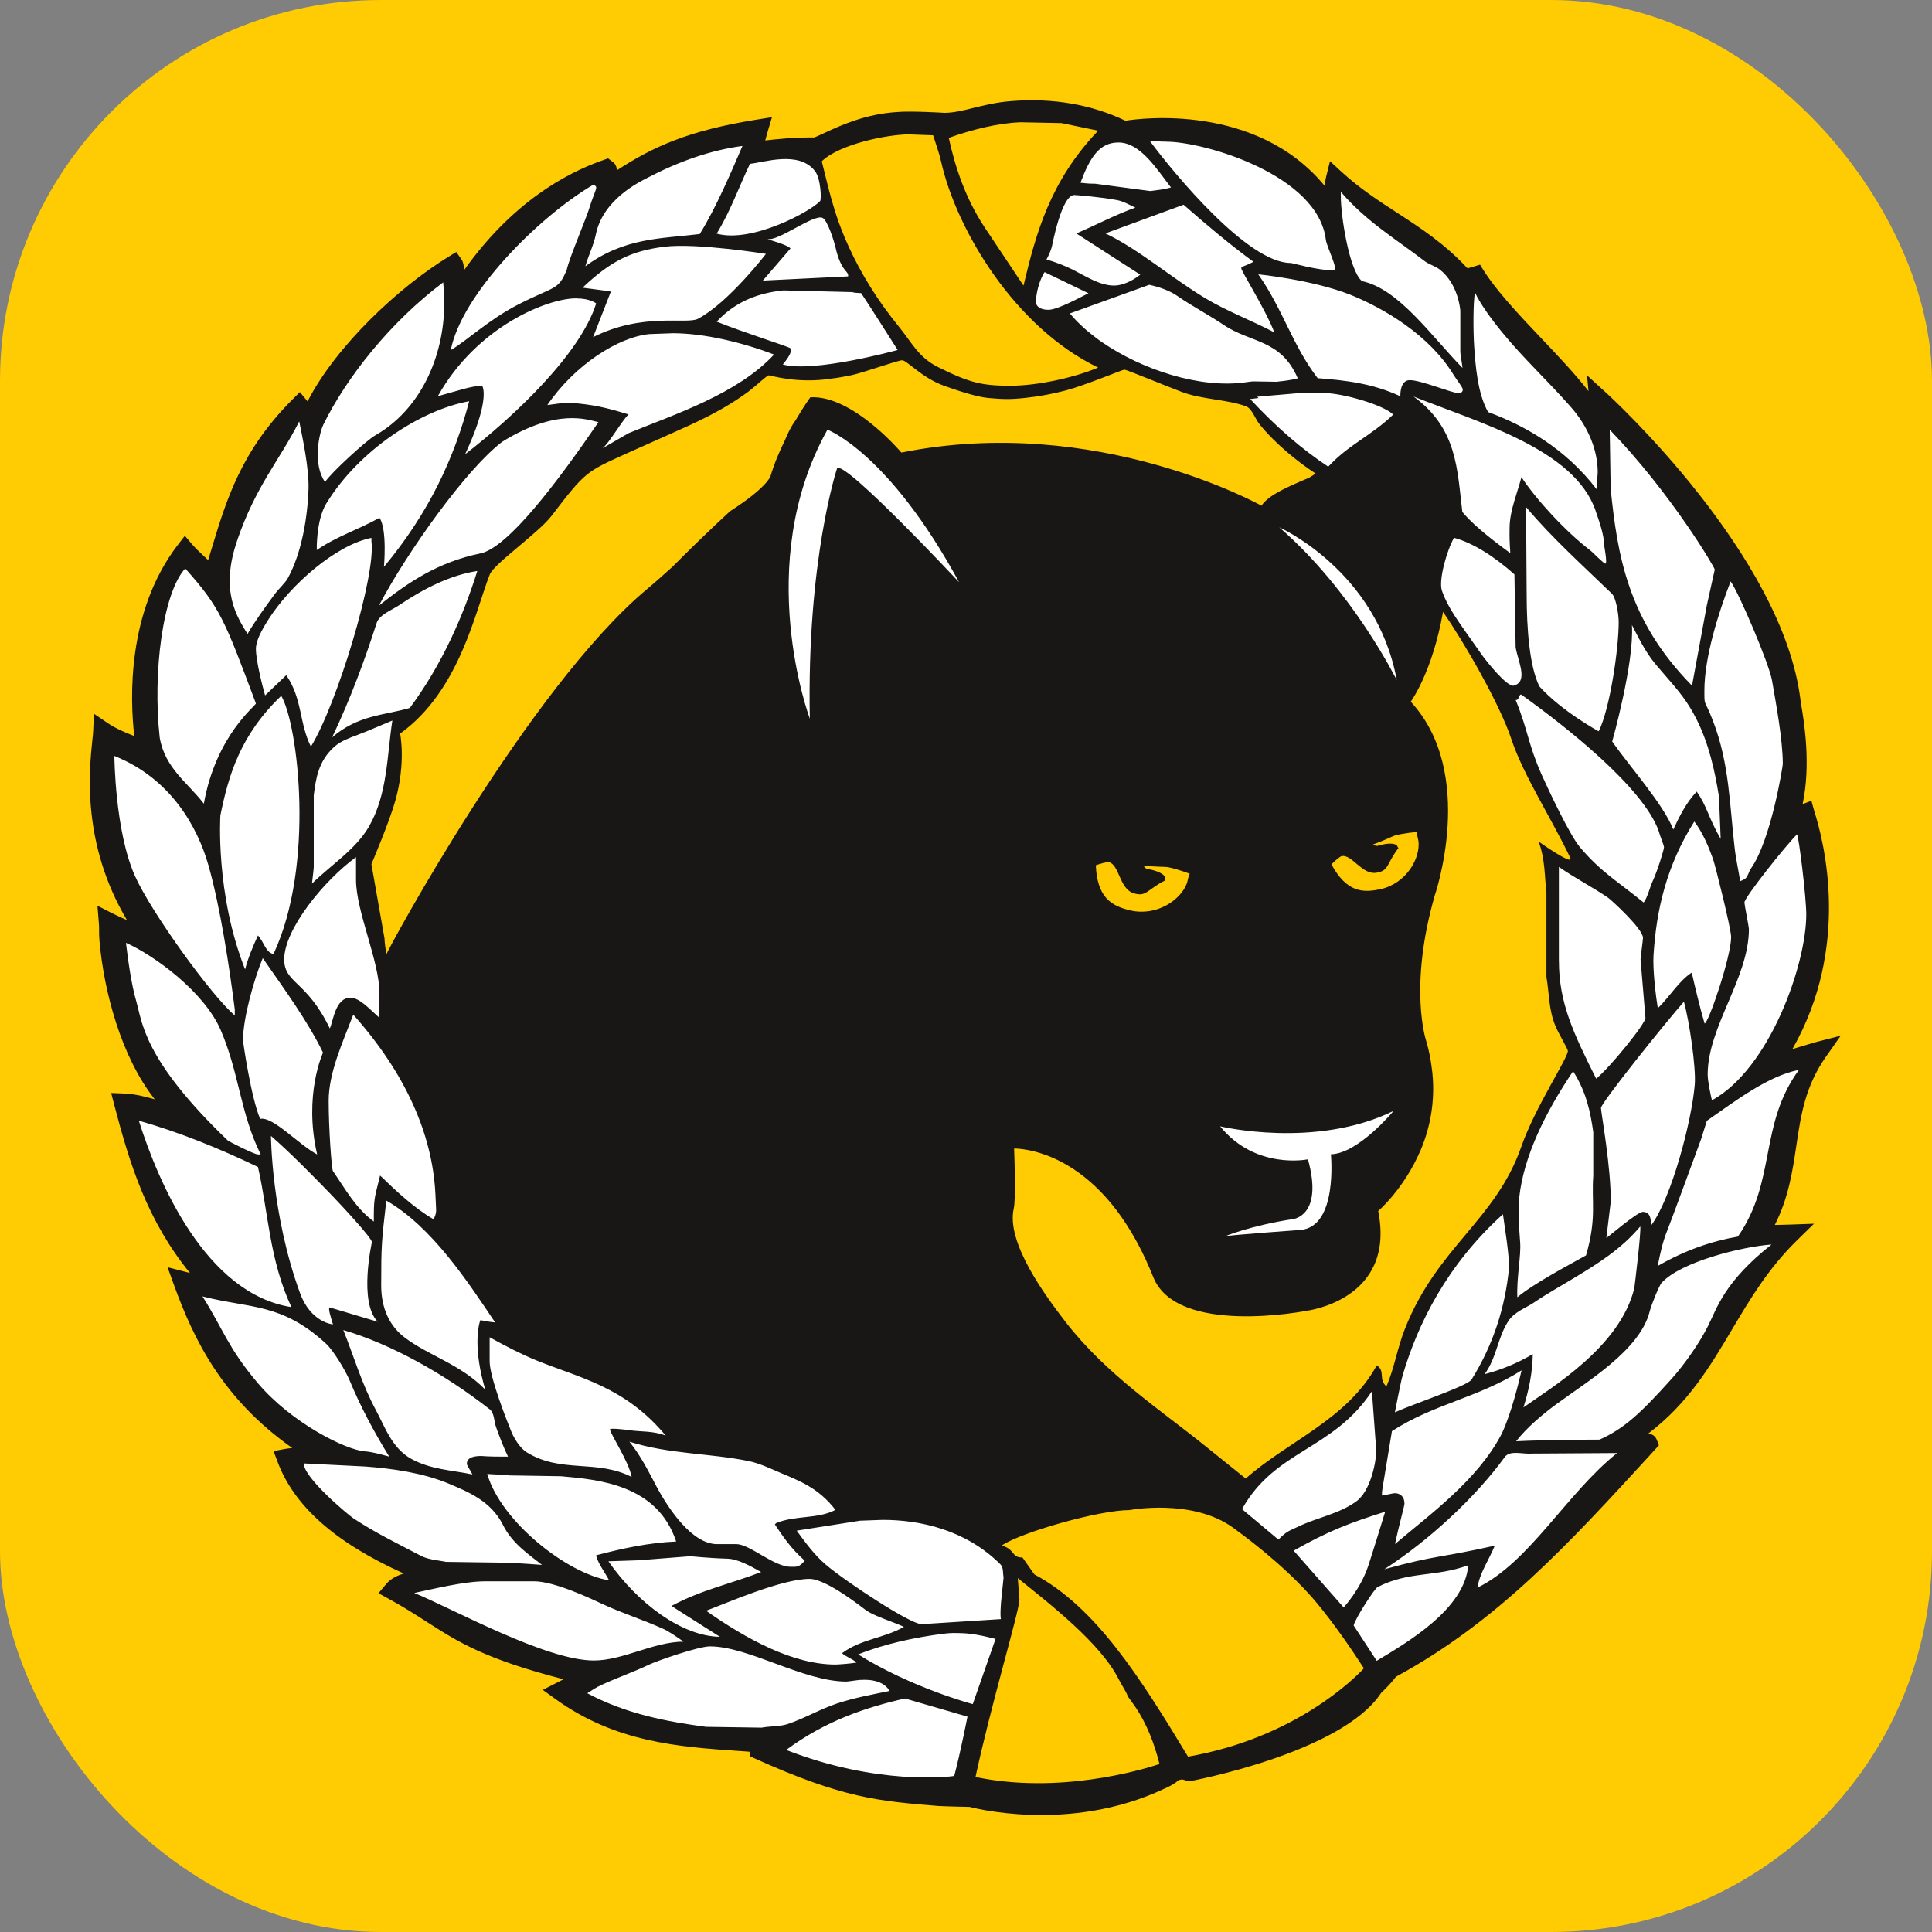 <?xml version="1.0" encoding="UTF-8"?><svg id="Ebene_1" xmlns="http://www.w3.org/2000/svg" xmlns:xlink="http://www.w3.org/1999/xlink" viewBox="0 0 512 512"><rect x="0" y="0" width="512" height="512" fill="#808080" stroke="none"/><defs><clipPath id="clippath"><rect x="21.6" y="25.94" width="468.8" height="460.12" style="fill:none;"/></clipPath></defs><rect width="512" height="512" rx="100.92" ry="100.92" style="fill:#ffcb03; isolation:isolate;"/><g style="clip-path:url(#clippath);"><path d="M478.68,217.7h-4.28l.9-6.08,1.17-11.29-1.47-12.46-6.2-19.87-6.72-13.12-16.91-25.22-11.53-13.28-12.31-12.21v2.17l-2.9-2.76-11.47-10.8-5.27-7.72-7.02-5.98-4.16-4.9-4.41-2.07-7.38-6.11-10.93-8.37-14.42-10.68-3.08,4.74-7.96-7.5s-11.47-6.4-12.99-6.81c-1.53-.4-11.47-3.05-11.47-3.05l-13.08,1.29-8.19-1.29-8.11-3.19-11.13-1.14-10.61.04-12.56,3.61h-24.37l-9.9,4.12-6.45.9-13.79,1.19-.59-4.23h-6.79l-20.09,8.57-11.23,4.71-2.36-2.83-3.47,1.17-15.15,10.39-18.61,19.34-1.94-5.29-3.84,2.5-20.22,17.08-13.61,20.41-2.4-5.33-11.56,17.33-12.02,31.22-4.54-7.78-7.86,9.76-4.13,17.3-2.44,23.7-8.5-2.46,2.01,27.04,3.06,13.66,3.43,12.04-6.49-.29,1.55,9.96,6.49,24.02,12.89,14.96h-6.39l-11.47-2.37,3.43,6.63,5.69,17.13,11.16,22.44-4.96.29,9.61,18.33,15.51,18.02,8.84,6.49-5.43,2.44,5.43,10.26,20.49,15.97,6.65,4.19-3.5,6.49,5.77,2.88,12.85,6.79,15.36,7.3,13.87,4.25-5.3,2.76,10.64,6.99,18.02,3.77,19.21,2.75,7.08,3.53,9.55,4.73,11.72,3.24,20.55,1.95,15.78,1.63h11.82l30.72-4.6,8.76-2.7h8.09l22.88-8.69,15.98-10.8,6.58-6.69,9.74-5.88,13.12-6.75,6.73-8.8,11.21-8.34,19.54-21.01,5.87-6.37.9-5.12,7.17-8.3,7.93-6.81,7.56-13.83,9.6-14.21,6.86-6.95v-3.82h-5.45l.9-5.78,7.67-25.81,5.32-14.5h-4.18l-7.27,3.6,3.01-8.48,4.26-9.55,4.18-9.12v-26.62l-2.23-12.04ZM416.21,229.74l-5.61-2.44,1.56,30.51,4.05,18.4-.88,6.21-6.06,12-7.47,17.69-5.23,8.27-15.67,19.21-9,17.73-3.99,12.56-3.84-4.15-10.19,10.78-11.04,6.5-7.28,6.06-5.84,5.77-19.94,3.11h-24.13l-19.67,6.06-12.83-2.07-20.83-1.32-7.1-1.98-16.98-11.47-21.72-4.29-18.76-14.58-29.68-13.18-8.96-17-10.39-14.38-8.12-37.62-6.6-21.42-5.45-24.22-1.4-13.32,6.85-17.4.17-11.88,1.1-6,4.74-2.95,8.56-13.44,5.8-13.31,3.22-7.28.74-4.23,4.73-4.73,12.01-10.29,9.41-12.01,7.83-3.22,12.79-6.47,19.71-9.76,8.93-5.95,9.73.14,15.02-2.07,7.69-1.82h4.84l10.42,6.82,18.27,2.88,10.78-1.92,9.29-2.92,5.33-1.81h5.91l20.97,7.5,6.65.72,4.13,3.11,8.43,9.97,7.47,4.84,33.89,36.81,10.03,14.7,5.62,11.52,6.23,12.27,9.67,22.17,4.34,7.36-2.21,1.26Z" style="fill:#fff;"/><path d="M265.96,413.29l1.5,5.77v6.2s-.48,7.33-.75,7.5c-.29.17-3.54,11.85-3.54,11.85l-3.4,12.31-2.82,12.8s-.79,3.76,0,4.29c.81.52,5.93,1.6,5.93,1.6,0,0,17.57-.29,18.02,0,.43.3,22.15-1.6,22.15-1.6l6.79-4.15,12.85-1.78,11.23-5.01,9.76-3.4,15.04-9.55,4.21-5.65v-6.07l-13.19-15.32-11.82-12.75-11.66-8.28-11.97-4.73s-10.64-.88-11.37-.88h-16.4l-17.14,4.15-7.96,4.1,3.4,6.07,1.16,2.51Z" style="fill:#ffcb00;"/><path d="M292.96,95.48l-18.43-12.33s-2.5-3.84-2.5-4.06c0-.23,2.5-10.16,2.5-10.16l6.97-18.31,6.95-10.3,5.16-5.91s-4.68-3.11-5.16-3.25c-.46-.14-11.98-.9-13.02-.9s-17.43-.58-17.86,0c-.45.59-8.71,2.15-8.71,2.15,0,0-10.82.07-10.95,0-.13-.07-7.51,1.1-8.11,1.26-.59.14-12.01,5-12.01,5,0,0-2.62,1.65-2.17,2.08.45.45,2.17,6.95,2.17,6.95l4.34,15.98,9.47,15.41,10.03,16.39,11.23,6.16,13.58,2.54,15.95-2.54,8.64-3.12,3.47-1.4-1.53-1.63Z" style="fill:#ffcb00;"/><path d="M483.91,280.02l3.9-5.55-6.56,1.69c-.29.07-1.14.33-2.25.66-.91.27-2.43.74-3.99,1.2,15.41-27.04,8.48-54.67,5.77-63.13l-.74-2.69-2.33.91c2.24-10.49.42-21.61-.35-26.24-.1-.66-.19-1.17-.23-1.52-4.77-38.33-49.84-79.79-51.77-81.52l-4.78-4.36.39,4.18c-3.69-4.71-8.15-9.41-12.5-13.99-6.17-6.5-12.56-13.22-16.24-19.52l-3.32.98c-6.03-6.53-12.43-10.69-18.64-14.73-4.87-3.15-9.9-6.42-14.7-10.82l-3.11-2.85-1.01,4.09c-.17.72-.32,1.53-.46,2.36-18.09-21.88-48.95-17.8-52.75-17.17l-.06-.04c-8.95-4.26-18.98-6-29.83-5.2-4.21.3-7.49,1.13-10.39,1.84-2.8.69-5.22,1.3-7.69,1.3-.38-.03-8.95-.53-12.41-.22-8.43.48-15.17,3.6-19.22,5.48-1.14.53-2.56,1.19-2.88,1.26-5.84,0-9.9.46-12.86.79-.04,0-.07,0-.1.01.2-.78.43-1.62.65-2.36l1.13-3.8-3.92.62c-18.44,2.93-27.79,7.33-37.17,13.45-.04-.82-.3-1.52-.92-2.08l-1.42-1.08-1.43.51c-10,3.5-24.12,11.37-36.71,29.08-.14-1.69-.36-2.34-.75-2.89l-1.34-1.89-1.98,1.21c-13.27,8.11-29.89,23.67-37.43,38.38-.09-.12-.19-.25-.29-.36l-1.75-2.11-1.94,1.94c-13.6,13.58-17.54,26.66-21.37,39.32-.33,1.08-.65,2.17-1,3.27-.42-.4-.84-.81-1.26-1.19-.95-.88-1.95-1.81-2.92-2.92l-1.99-2.34-1.88,2.44c-13.51,17.6-12.66,40.8-11.52,50.65-.26-.1-.52-.22-.79-.32-2.11-.87-4.12-1.69-6.2-3.09l-3.7-2.51-.2,4.47c-.01.64-.12,1.5-.23,2.57-.82,7.93-2.86,27.4,9.18,47.65-1.33-.58-2.62-1.16-3.83-1.78l-3.99-2.02.36,4.45c.09.9.07,1.45.07,2.02,0,.74,0,1.49.1,2.8,1.17,13.31,5.69,30.65,14.65,42.01-2.47-.69-5.23-1.42-8.18-1.53l-3.37-.14.85,3.27c4.05,15.49,8.7,30.57,20.04,44.44-.09-.03-.17-.06-.27-.07l-5.67-1.46,1.6,4.44c5.41,14.99,13.05,30.49,31.45,43.47-.79.07-1.5.16-2.07.27l-2.88.56,1.03,2.75c4.36,11.78,15.33,21.52,33.47,29.67-1.59.51-3.38,1.24-4.75,2.89l-1.95,2.34,2.66,1.46c4.02,2.2,7.11,4.18,10.09,6.1,8.45,5.42,15.3,9.81,36.3,15.25l-5.52,2.8,3.32,2.4c15.94,11.52,32.6,12.69,48.73,13.8.91.07,1.82.13,2.72.19l.25,1.27,1.39.62c23.15,10.43,32.66,11.21,48.4,12.49,0,0,3.27.16,8.32.25,0,0,26.23,7.23,51.67-4.86,1.53-.66,2.82-1.4,3.73-2.24,0,0,.33-.06.92-.19l1.84.52s40.36-7.38,50.9-23.44c1.46-1.37,2.79-2.79,3.93-4.29,26.88-14.6,45.68-35.12,67.37-58.79l2.3-2.54-.55-1.43c-.39-1.05-1.14-1.47-2.23-1.71,10.56-7.99,16.45-17.91,22.15-27.53,4.71-7.93,9.58-16.13,17.13-23.54l4.6-4.51-6.43.23c-1.68.06-2.96.09-3.95.1,3.67-7.25,4.7-14.24,5.71-21.01,1.2-8.08,2.33-15.72,7.85-23.59M478.68,242.33c0,13.34-9.74,40.9-25,49.27-.33-1.36-1.13-5.09-1.13-6.85,0-12.69,10.93-25.55,10.93-38.56,0-.53-1.19-6.49-1.19-7.01,0-1.37,10.98-15.15,13.93-18.05.49.46,2.46,16.65,2.46,21.2M393.44,364.17c3.24-4.47,3.4-9.6,6.27-14.05,1.53-2.4,4.68-3.53,6.62-4.81,3.77-2.57,7.79-4.77,11.56-7.08,5.27-3.21,11.75-7.17,16.79-13.21.29,1.16-1.42,15.3-1.58,16.4-3.83,15.62-22.08,26.36-29.37,31.56,1.42-4.52,2.4-9.19,2.47-14.13-3.97,2.37-8.43,4.21-12.78,5.32M369.64,395.71c-.52,0-2.01.43-3.4.62v-.75c-.03-.53,1.72-10.54,2.64-16.32,11.27-7.28,22.88-8.83,34.35-16.1-.61,2.69-2.69,11.4-5.27,16.82-6.4,12.31-19.09,21.4-28.27,29.21.81-3.97,2.51-10.16,2.51-10.69,0-1.98-1.24-2.79-2.57-2.79M265.25,429.08l-21.03,1.34c-2.98,0-19.94-11.17-25.35-15.75-3.08-2.62-5.48-5.95-7.73-9.03l16.79-2.64,6-.22c9.78,0,22.01,2.56,31.27,11.87.74.74.55,2.36.75,3.45l-.68,6.65c-.17,2.79-.17,3.19-.03,4.34M226.98,440.61c-1.81.3-5.03.51-5.58.51-11.21,0-23.48-6.68-34.27-14.25,5.64-2.12,20.07-8.45,27.42-8.45,4.61,0,14.57,8.08,15.13,8.45,2.57,1.63,7.27,3.03,9.87,4.26-5.17,2.99-11.34,3.22-16.39,6.97.62.78,2.92,1.56,3.82,2.51M125.21,390.74c-5.62-1.16-11.07-1.3-16.2-4.12-5.14-2.82-7.04-8.56-9.34-12.82-3.8-7.01-5.81-14.15-8.69-21.32,12.66,3.71,26.87,11.65,38.83,21.03,1.19.94,1.13,3.25,1.66,4.71.94,2.6,1.88,5.12,3.16,7.8-5.67.04-6.52-.17-7.05-.17-1.3,0-3.86.14-3.86,2.04,0,.55,1.05,1.88,1.47,2.85M88.23,350.98s-5.84-.45-8.7-8.24c-7.63-20.81-7.72-41.71-7.72-41.71,5.19,4.51,11.27,10.71,16.2,15.82,2.59,2.7,10.55,11.24,10.55,12.34,0,0-3.6,15.94,1.56,21.1l-12.79-3.82c-.38.4.23,2.25.9,4.49M82.39,197.86c-3.14-6.29-2.21-12.63-6.53-18.93l-5.61,5.36c-.65-2.23-2.43-9.19-2.43-12.33,0-2.14,1.46-4.84,3.15-7.54,6.03-9.61,18.25-20.07,27.46-21.88v.91c1.24,9.05-9.15,43.27-16.04,54.41M203.43,63.33c2.88.65,12.26-6.73,14.58-5.58,1.34.68,3.09,6.42,3.37,7.65,1.53,6.84,3.6,6.27,3.37,7.85l-22.6,1.11,7.34-8.51c-.9-1.08-5.58-2.17-6.06-2.51M209.48,92.32c-.29-.43-11.85-3.99-19.55-7.08,5.54-5.95,12.11-7.7,17.66-8.28l18.24.45c.65.22,1.47.22,2.38.27,3.25,4.9,6.46,10.04,9.68,15.07-.92.25-22.36,6.08-30.44,3.84.23-.32,2.75-3.12,2.02-4.28M185,84.47c-3.03,1.6-14.6-1.79-27.82,4.88l4.7-12.07c-.38-.16-7.2-.97-7.5-1.04,7.51-7.1,12.89-9.74,21.65-10.85,8.53-1.07,26.95,1.89,26.95,1.89,0,0-9.9,12.92-17.98,17.18M172.24,88.53l6.11-.22c8.44,0,18.79,2.57,26.78,5.65-9.7,10.46-26.42,15.87-38.54,20.83l-6.95,4.03c1.55-1.01,5.49-7.8,6.95-8.99-4.7-1.42-8.14-2.37-13.19-2.88-2.12-.22-2.88-.22-3.41-.22s-3.56.45-4.94.62c7.18-10.55,18.77-18.08,27.2-18.83M158.6,111.87c-10.91,15.93-23.98,33.28-31.3,34.79-11.26,2.31-19.08,7.65-26.88,13.82,7.51-14.26,23.24-36.29,32.72-43.44,14.6-8.99,22.53-5.8,25.46-5.16M105.79,160.37c6.76-4.55,13.76-8.01,20.7-9.05-3.7,11.81-9.25,24.64-17.88,36.29-6.75,1.99-13.64,1.81-20.59,7.79,4.86-10.2,8.7-20.64,11.78-30.26.72-2.28,4.02-3.44,6-4.77M221.4,400.13c-4.62,2.47-10.51,1.39-15.67,3.48l-.39.38c2.12,3.12,4.19,6.32,7.92,9.6-1.52,1.85-2.23,1.62-3.74,1.62-4.48,0-10.81-6-14.38-6h-5.09c-6.63,0-12.83-9.23-16.06-15.26-2.01-3.77-4.16-8.18-7.2-11.89,10.62,3.35,21.19,3.01,31.61,5.14,2.86.59,5.61,1.91,8.37,3.09,4.81,2.05,10.06,3.89,14.63,9.84M166.66,379c-.32-.06-5.01-.64-5.01-.22,0,1.13,5.01,8.53,5.74,12.62-9.32-4.73-18.64-.9-27.75-6.49-1.95-1.21-3.44-3.89-4.06-5.33-1.04-2.51-5.84-14.55-5.82-18.86v-6.33c4.22,2.34,8.3,4.45,12.34,6.11,11.4,4.65,23.53,6.94,34.32,19.96-3.35-1.33-6.55-.97-9.76-1.46M127.32,349.85c-.71,1.65-1.82,8.09,1.29,18.43-6.56-6.76-14.87-8.92-21.33-13.8-4.12-3.11-6.26-7.88-6.26-13.82,0-10.78.12-11.75,1.36-22.49,12.01,6.86,21.58,21.46,28.83,32.29-1.6-.16-2.89-.38-3.89-.61M114.86,323.09c-5.1-2.95-9.84-7.41-14.13-11.56-1.29,5.3-1.63,5.75-1.66,10.2v1.99c-4.83-3.54-7.6-8.7-10.84-13.38-.35-.51-1.13-11.19-1.13-18.63s3.73-15.52,6.52-22.82c13.8,15.49,20.96,31.62,21.76,47.45.16,3.21.2,3.97.2,4.49,0,.55-.23,1.58-.72,2.25M100.57,269.75c-2.67-2.4-5.33-5.35-7.69-5.35-4.06,0-4.57,6.3-5.48,8.14-6.13-12.73-12.08-11.91-12.08-18.31,0-8.04,10.64-20.97,19.03-27.08v6.06c.03,8.44,6.24,21.62,6.21,30.06v6.49ZM82.67,234.18c.14-1.4.38-2.89.48-4.38v-19.06c.56-4.31,1.16-9.02,5.49-12.88,1.66-1.47,4.16-2.38,6.24-3.15,3.01-1.13,6-2.49,9.1-3.76-1.43,9.12-1.23,19.57-6.26,28.2-3.48,5.97-10.02,10.09-15.06,15.03M74.53,184.39c4.49,7.62,8.99,44.9-2.05,68.43-2.08-.36-2.56-3.31-4.13-4.91-1.43,3.15-2.59,5.91-3.4,8.99-7.92-19.97-6.55-40.81-6.55-40.81,2.14-10.48,5.2-21.23,16.13-31.69M69.63,253.91c5.8,8.34,12.02,16.85,15.97,25.05,0,0-5.22,11.19-1.55,26.98-4.8-2.51-11.76-10.19-15.1-9.42-2.37-5.39-4.55-20.33-4.55-20.85,0-5.93,3.01-16.42,5.23-21.75M135,391l13.7.22c9.8.88,25.49,2.15,30.49,17.3-7.15.29-14.19,1.81-21.2,3.64.26,1.81,2.38,4.62,3.43,6.65-11.14-1.78-28.67-15.62-32.3-28.2,2.02.17,5.26.19,5.88.39M161.23,413.76l8.02-.27,13.61-1.07c.53,0,4.6.49,9.96.65,2.6.07,5.88,1.82,8.89,3.54-7.99,3.09-15.91,4.74-23.77,8.99l12.85,8.17c-10.09-.13-21.85-8.93-29.55-20M238.88,119.94s-12.93-15.32-24.15-14.65c0,0-1.75,2.41-3.9,6.11-1.26,1.66-2.21,3.83-2.83,5.3-1.45,2.95-2.85,6.2-3.83,9.57,0,0-1.05,3.03-10.62,9.15,0,0-6.17,5.54-15.3,14.74-2.23,2.01-4.47,4.03-6.78,5.95-31.36,26.26-68.94,95.97-69.04,96.73-.32-1.37-.53-3.61-.53-4.15l-3.47-19.68s4.77-11.19,6.34-16.82c2.86-10.15,1.27-17.78,1.27-17.78,15.87-11.42,19.96-32.66,23.77-42.2,1.14-2.82,12.99-11.07,16.37-15.52,9.03-11.84,9.29-11.68,19.6-16.39,2.1-.94,10.29-4.6,12-5.36,6.65-2.96,13.99-6.21,20.97-11.47,1.5-1.13,4.47-4,5-4s7.53,2.3,16.69.85c1.72-.2,3.69-.58,5.35-.92,3.11-.68,12.15-3.92,13.32-3.92s5.25,4.65,11.01,6.73c3.05,1.1,8.47,2.95,11.68,3.25,3.61.32,5.58.46,9.84,0,3.66-.38,7.34-1.07,10.9-2.01,5.2-1.39,14.91-5.49,15.45-5.49s10.15,4,15.25,5.93c5.3,1.99,11.86,1.94,16.92,3.77,1.69.62,2.38,3.25,3.74,4.91,4.12,5.06,10.1,9.91,14.76,12.92-.53.38-1.11.74-1.71,1.1-3.25,1.39-6.86,2.89-9.49,4.57-.55.33-1.05.71-1.52,1.11-.68.56-1.26,1.14-1.62,1.75,0,0-43.64-24.5-95.44-14.08M337.7,88.08c-6.13-3.21-12.59-5.62-18.34-9.08-9-5.43-17.37-12.79-26.4-17.15l20.7-7.6c5.87,5.17,12.3,10.58,18.51,15.12-.92.52-1.99.95-3.03,1.36,0,0-.19-.19-.19.35,0,.84,6.32,10.69,8.76,17.01M285.25,61.87l16.92,10.91c-1.98,1.65-4.77,2.9-6.86,2.9-3.83,0-7.36-2.37-11.07-4.25-2.04-1.01-4.48-1.97-6.91-2.67.65-1.17,1.08-2.23,1.4-3.28.14-.52,2.57-13.8,5.98-13.8.53,0,7.56.59,11.37,1.36,1.58.29,3.22,1.23,4.8,1.98-4.84,1.68-10.97,4.86-15.64,6.85M288.46,77.72c-1.81.84-8.09,4.38-10.61,4.38-2.01,0-3.31-.77-3.31-2.14,0-2.23.94-5.82,2.28-7.85l11.63,5.61ZM304.53,75.47c2.37.51,5.33,1.43,7.66,3.08,3.43,2.4,8.57,5.16,12.02,7.5,7.24,4.93,15.22,3.76,19.71,14.21-1.78.49-3.73.71-5.65.91l-6.26-.1c-.65.07-1.3.14-1.98.25-12.08,1.69-27.37-3.35-37.94-10.61-.55-.36-1.05-.75-1.58-1.14-.82-.62-1.62-1.26-2.38-1.89-.52-.45-1.04-.9-1.53-1.37-1.13-1.05-2.18-2.15-3.06-3.25l20.98-7.57ZM351.99,123.67c-6.94-4.6-13.8-10.51-20.68-17.92l2.2-.27c-.12-.12-.2-.23-.32-.35l11.07-.95h6.84c4.44,0,15.3,2.98,18.12,5.68-5.75,5.59-11.78,7.92-17.23,13.82M268.65,320.31c.53-2.38.27-11.49.1-15.94,2.28.01,16.26.81,28.43,18.12.04.09.09.13.13.2,2.93,4.21,5.77,9.35,8.3,15.72,6.26,15.78,40.64,8.96,40.64,8.96,0,0,23.72-2.79,18.99-26.43,0,0,6.89-5.9,11.21-16.08.1-.07.12-.16.12-.26,2.33-5.59,3.82-12.44,3.02-20.35l-.07-.55c-.29-2.51-.74-5.09-1.55-7.79,0,0-4.78-14.08,2.25-38.57,0,0,11.23-32.39-6.36-51.39,0,0,5.69-7.62,8.56-23.79,5.56,7.98,15.09,24.52,18.12,33.76,3.11,9.39,10.54,20.84,15.56,31.33,1.23,2.57-8.35-4.22-8.35-4.22,1.76,4.75,1.55,9.03,2.07,13.61v22.28c.74,4.08.55,8.84,2.5,13.24.94,2.14,3.18,5.82,3.18,6.36,0,1.91-8.67,14.86-12.33,25.33-6.79,19.52-22.21,26.5-30.84,48.28-2.05,5.16-2.69,10.07-4.9,15.29-2.24-1.91-.19-4.06-2.57-5.58-7.96,14.44-23.41,19.96-34.73,29.99-3.5-2.8-6.97-5.59-10.35-8.32-12.18-9.86-26.56-19.16-37.46-33.27-5.13-6.66-15.72-20.85-13.67-29.94M432.49,165.65c3.76,7.5,5.04,9.02,8.02,12.44,4.61,5.3,6.69,7.75,9.16,12.67,3.21,6.4,4.8,13.58,5.88,20.39l.45,11.17c-3.37-5.84-3.54-8.54-6.36-12.54-2.83,2.99-4.6,6.63-6.2,10.06-2.59-6.68-11.59-16.71-16.19-23.34,0,0,5.84-20.65,5.23-30.85M423.67,193.81s-9.89-5.39-15.72-11.91c-2.67-5.38-3.35-15.64-3.37-24.02l-.16-23.51c6.68,7.99,15.23,15.69,22.73,22.95,1.1,1.05,1.82,5.43,1.82,7.57,0,7.07-2.31,22.89-5.3,28.92M439.53,220.13c.42,1.53,1.45,3.89,1.45,4.42s-1.72,6.29-3.09,9.15c-.55,1.19-1.37,4.35-2.31,5.48-7.18-5.85-11.16-7.96-16.84-14.61-2.73-3.18-8.58-15.65-10.1-19.08-3.7-8.27-3.56-11.53-6.97-19.99.97.19.87-1.86,1.58-1.36,11.88,8.51,32.1,24.48,36.29,35.99M420.32,332.68c-4.64,2.6-13.95,7.51-18.21,11.11-.22-5.39,1.03-10.95.74-14.6-.4-4.9-.53-9.03-.22-12.01,1.21-10.77,6.79-22.2,14.25-33.3,3.48,5.41,4.61,10.81,5.35,16.17v11.58c-.52,6.85.98,11.06-1.91,21.04M413.12,254.66v-24.92c3.96,2.79,9.06,5.43,13.04,8.17.88.62,9.25,8.25,9.25,10.64,0,.55-.65,5.14-.65,5.68l1.3,15.52c0,1.56-9.41,13.15-13.06,16.11-6.06-12.11-9.87-20.12-9.87-31.2M401.21,181.69c-1.79.53-7.34-6.53-8.5-8.15-6.63-9.41-9.02-12.5-10.58-17-.98-2.8,1.4-10.97,3.21-14.02,5.03,1.36,10.67,4.94,16,9.7l.32,19.37c.68,3.82,3.37,8.97-.45,10.1M399.87,336.38c-1,9.86-4,19.76-9.89,29.21-1.08,1.72-15.32,6.42-20.32,8.69,0,0,1.56-8.14,2.05-9.77,3.99-13.63,11.79-29.38,26.58-42.72.29,2.24,1.86,11.63,1.58,14.6M363.57,368.71l1.16,15.75c0,2.7-1.45,10.75-5.41,13.5-4.55,3.27-10.26,4.19-15.22,6.58-2.23,1.07-3.09,1.16-5.3,3.47l-9.65-8.08c8.83-15.8,23.95-15.46,34.42-31.22M367.09,400.61s-3.37,11-4.49,14.37c-2.11,6.3-6.52,11-6.52,11l-13.24-15.04c9.26-5.25,14.93-7.38,24.25-10.32M425.7,328.07l1.14-9.38c.2-8.8-2.57-23.98-2.57-25.06,0-1.33,16.98-22.5,21.98-28.17,1.42,5,3.25,17.49,2.88,21.95-.81,9.74-6.17,30.05-11.53,37.29-.13-1.5-.12-3.54-2.28-3.54-1.4,0-9.62,7.02-9.61,6.91M448.33,257.75c-3.38,2.17-5.82,6.36-8.99,9.44-.49-2.88-1.39-10.22-1.14-14.03.72-11.76,3.35-23.61,10.81-35.45,2.28,2.98,3.87,6.92,4.96,9.93.58,1.65,4.8,18.47,4.8,20.71,0,5.2-6.07,23.01-7.04,22.88-1.32-4.55-2.38-9.05-3.4-13.47M469.6,180.3c.98,5.74,2.86,15.61,2.86,22.18,0,.53-3.11,20.29-8.53,27.81-.4.56-.59,1.59-1.21,2.37-.23.29-1.03.66-1.55.88-.49-3.08-1.19-6.11-1.5-9.08-1.29-11.11-1.39-22.26-5.71-33.4-2.37-6.19-2.28-3.63-2.28-8.08,0-8.77,3.71-20.54,6.95-28.9,2.2,3.03,10.16,21.69,10.97,26.22M454.43,150.92l-2.1,9.48-3.93,21.3c-17.14-17.37-19.77-34.79-21.56-52.14l-.25-15.68c16.27,16.84,27.83,36.52,27.83,37.04M390.88,77.51c1.43,3.09,4.47,7.24,7.2,10.55,5.62,6.89,12.02,12.78,18.18,19.77,4.77,5.38,7.15,11.66,7.15,17.33,0,.55-.22,2.9-.29,4.49-8.4-10.95-19.28-16.97-28.76-20.45-2.77-4.84-3.35-12.3-3.7-17.54-.25-3.86-.29-11.49.22-14.15M422.82,135.3c.94,2.72,2.31,6.49,2.3,9.28,0,0,.88,4.78.35,4.78s-3.11-2.79-4.15-3.6c-6.4-4.9-14.12-13.25-18.12-19.31-1.04,4.02-3.05,8.73-3.14,13.17-.1,5.14.22,6,.17,6.95-6.65-4.84-10.46-8.21-12.7-10.91-1.36-11.23-1.32-22.13-12.93-30.58,17.43,6.97,42.6,13.95,48.23,30.22M386.46,104.17c-1.71,0-9.86-3.43-12.85-3.43-2.72,0-2.5,4.28-2.5,4.28-7.4-3.45-14.7-4.25-21.92-4.8-6.68-8.71-9.22-18.27-15.74-27.52,0,0,14.34,1.43,24.35,5.39,8.86,3.56,21.07,10.69,27.52,21.42.68,1.11,2.33,3.15,2.33,3.69,0,.97-.88.97-1.19.97M355.33,50.84c6.85,7.98,14.94,12.73,22.2,18.35,1.16.88,2.93,1.37,4.06,2.27,4.81,3.8,5.41,10.46,5.41,10.98v10.88c0,.52.43,2.79.58,4.19-8.18-8.35-16.91-21.01-26.65-23.01-3.37-2.85-5.62-17.31-5.59-22.47v-1.2ZM309.13,37.55c9.94,0,40.22,8.76,42.24,26.04.19,1.6,3.37,8.08,2.24,8.08-4.49,0-11.07-1.98-11.6-1.98-11.27,0-30.62-23.37-37.26-32.29,1.6-.07,2.02.14,4.38.14M310.31,49.69c-1.81.51-3.74.72-5.46.94l-14.58-1.94c-2.34,0-3.19-.22-3.93-.26,2.53-6.79,5.04-10.67,10.06-10.67,5.72,0,9.96,6.76,13.92,11.92M270.35,32.4l10.94.22,9.73,2.01c-12.79,13.41-16.5,27.31-19.78,41.06l-10.29-15.42c-5.03-7.6-7.78-15.81-9.52-23.73,6-2.14,12.96-3.92,18.93-4.13M241.01,35.62l6.27.23c.68,2.2,1.58,4.54,2.11,6.92,4.06,18.15,19.57,44.05,41.64,54.64-6.49,2.73-16.17,4.81-23.24,4.81-7.41,0-10.71-.68-19.25-4.97-5.12-2.56-6.84-6.39-10.33-10.69-5.71-6.99-10.06-14.11-13.31-21.23-1.32-2.89-2.66-6.26-3.64-9.44-1.34-4.26-2.41-8.79-3.48-13.14,4.52-4.44,17.13-7.14,23.24-7.14M215.97,45.32c1.6,2.08,1.73,7.59,1.37,7.96-2.7,2.89-18.19,11.2-27.42,8.63,3.66-5.93,5.93-12.44,8.83-18.5,3.47-.29,12.96-3.63,17.21,1.91M171.56,47.13c8.34-4.35,16.74-7.33,25.2-8.45-2.99,6.92-6.94,16.27-11.32,23.34-10.19,1.26-19.93.88-30.31,8.54.81-2.9,2.14-5.38,2.79-8.51,1.92-9.22,11.52-13.82,13.63-14.91M157.27,48.91c.27.25.74.32.74.85s-1.23,3.32-1.66,4.84c-.82,2.96-5.55,13.87-6.14,16.85-2.28,5.61-3.14,4.26-12.8,9.21-7.92,4.05-13.56,9.55-17.96,12.13,2.96-14.9,23.07-35.18,37.84-43.88M152.67,79.08c3.82,0,5.32,1.34,5.32,1.34-4.25,13.51-21.94,30.09-34.73,39.97,6.21-13.35,4.99-17.53,4.48-18.19-3.35.23-5.61,1.13-11.71,2.8,10.36-18.51,29.14-25.96,36.64-25.93M85.67,112.58c6.06-12.37,17.6-27.11,31.78-37.75.29,3.31.29,4.81.29,5.35,0,14.73-6.62,28.56-18.27,35.18-2.33,1.3-11.91,10.07-13.32,12.39-3.31-4.65-1.63-12.78-.48-15.16M86.52,133.36c8.6-14.03,24.97-24.71,37.82-27.03-3.86,14.67-10.42,29.28-22.59,43.89,0,0,.91-10.02-1.19-12.99-5.61,3.14-11.27,4.86-16.61,8.53,0,0-.23-7.85,2.56-12.4M62.82,143.31c4.99-14.6,11.14-21.09,16.48-31.64.74,3.73,2.64,12.31,2.46,17.99-.26,7.33-1.76,16.76-5.45,23.5-.75,1.4-2.4,2.77-3.51,4.31-2.47,3.31-5.33,7.3-7.21,10.54-2.76-4.55-7.36-11.27-2.76-24.7M49.09,150.65c9.28,10.39,10.39,13.53,18.72,35.75.19.51-10.56,8.31-13.79,26.59-4.18-5.51-10.25-9.31-11.69-17.47-1.92-17.2.81-38.41,6.76-44.87M30.31,200.33c14.9,5.95,22.01,18.74,24.92,28.96,3.16,11.08,5.62,27.39,6.99,38.23v1.58c-6.17-5.2-22.26-27.46-26.52-37.1-5.26-11.89-5.39-31.66-5.39-31.66M36.14,265.44c-1.34-4.58-2.17-10.77-2.76-15.58,7.25,3.19,20.72,12.88,25.13,23.17,4.9,11.39,5.12,21.85,10.58,32.91h-.71c-1.01.01-7.82-3.51-7.99-3.67-22.46-21.56-22.69-31.45-24.25-36.82M36.8,296.99c10.58,3.01,21.17,7.27,31.56,12.27,2.76,11.97,3.02,24.68,8.87,37.14-22.62-3.54-35.23-32.89-40.44-49.41M68.26,366.47c-7.92-9.38-9.12-14.26-14.6-22.91,12.53,3.24,20.94,1.63,32.78,12.57,1.95,1.81,5.19,7.18,6.29,9.87,2.72,6.55,6.24,13.25,10.42,20.02-2.25-.61-4.35-1.24-6.52-1.4-4.99-.38-19.41-7.53-28.37-18.15M93.79,402.47c-1.34-.88-13.25-10.75-13.3-14.65l16.36.82c7.02.53,15.22,1.66,22.1,4.55,4.87,2.07,11.14,4.51,14.34,10.93,2.49,5.07,7.33,8.17,10.35,10.59-2.24-.14-4.38-.36-9.31-.58l-16.07-.22c-2.15-.43-4.75-.58-6.68-1.59-6.37-3.35-11.94-6.01-17.79-9.86M109.81,422.15c4.99-1.05,13.18-3.09,18.77-3.09h13.02c5.35,0,15.33,4.74,17.85,5.93,5.22,2.46,10.78,4.18,16.07,6.56,1.78.79,3.64,2.1,5.62,3.5-8.01.06-16.04,5-23.77,5-12.75,0-37.44-13.77-47.56-17.89M187.02,457.62c-10.13-1.36-20.9-3.31-31.38-8.89,1.13-.74,2.37-1.58,3.71-2.18,4.19-1.94,8.66-3.48,12.85-5.49,1.6-.78,12.8-4.75,15.94-4.75,10.3,0,24.73,9.32,36.16,9.32.53,0,3.11-.43,3.64-.43s5.78-.58,7.82,2.92c-4.58.94-9.39,1.81-14,3.34-4.34,1.45-8.64,3.97-13.06,5.45-2.04.66-4.51.51-6.88.94l-14.8-.22ZM252.88,470.64c-1.36.26-20.51,2.49-44.53-6.89,10.48-7.75,21.14-11.29,31.49-13.63l16.55,4.81s-1.79,9.21-3.51,15.71M227.42,438.44c7.15-2.85,14.91-4.47,22.37-5.46,2.54-.32,3.66-.2,4.18-.2,3.44,0,6.52.72,9.86,1.55l-6.04,17.28s-16.2-4.31-30.36-13.17M258.52,470.93c4.1-19.13,11.36-43.14,11.65-46.94l-.45-5.77c8.67,6.99,21.95,17.26,26.76,26.82.77,1.49,2.33,3.89,2.33,4.42l2.01,2.8c3.14,4.64,5.12,9.9,6.46,15.23-5.46,1.79-26.91,7.99-48.76,3.43M314.85,465.55c-12.85-21.26-24.52-39.66-40.74-48.33l-3.14-4.47c-3.03,0-1.69-1.88-5.43-3.22,5.16-3.47,25.71-9.34,33.76-9.34,0,0,16.59-3.19,27.46,4.65,6.72,4.87,15.95,12.37,22.43,20.23,4.39,5.35,8.4,11.11,12.26,17.05-2.38,2.56-18.15,18.44-46.59,23.41M364.84,440.12l-6.11-9.36c.48-1.98,5.56-9.77,6.34-10.17,8.38-4.28,15.15-2.56,24.03-5.78-.91,11.62-16.2,20.48-24.26,25.32M391.53,420.75c.66-4.02,2.86-6.98,4.61-11.14-14.91,3.34-15.36,2.44-29.28,6.26,12.13-7.86,24.18-19.12,31.94-29.76,1.39-1.89,4.78-.68,7.15-.9l22.6-.14c-13.38,10.67-23.21,28.96-37.03,35.68M452.63,351.43c-2.11,4.23-6.06,10-9.71,14.05-8.17,9.08-12.52,13.12-19.02,16.04,0,0-13.7,0-22.11.43,2.85-3.66,6.94-7.07,10.52-9.73,8.31-6.11,22.27-14.39,24.86-24.63.49-1.94,2.62-7.12,3.19-7.63,5.07-5.61,21.49-9.62,29.11-10.15-12.57,9.93-14.45,16.89-16.84,21.61M460.55,327.71c-6.98,1.19-14.09,3.67-21.24,7.79.61-3.11,1.3-6.42,2.59-9.55,1.01-2.53,6.71-18.08,8.93-24.13l1.5-4.8c7.79-5.42,16.2-11.86,24.41-13.5-10.67,14.6-5.9,29.41-16.19,44.19" style="fill:#181716;"/><path d="M307.86,231.54c-1.42-.92-3.87-1.27-3.87-1.27-.53-.16-.64-.43-1.01-.9,2.95.38,5.97.32,6.5.43,2.66.52,5.81,1.76,5.81,1.76-.45.88-.55,1.97-.74,2.49-1.58,4.38-7.92,8.83-14.97,7.23-5.1-1.19-8.79-3.44-9.18-11.97,1.08-.4,3.05-.97,3.57-.81,2.73.87,2.66,7.02,6.46,8.22,3.4,1.05,3.45-.94,8.41-3.43-.29-.46.42-.82-.98-1.76" style="fill:#ffcb00;"/><path d="M365.93,235.61c-4.96,1.13-9.12.72-13.08-6.53.77-.82,2.24-2.14,2.77-2.21,2.75-.42,5.29,4.99,9.12,4.42,3.41-.52,2.62-2.3,5.88-6.56-.45-.29.01-.9-1.6-1.13-1.63-.2-3.92.55-3.92.55-.52.09-.74-.12-1.26-.36,2.73-.92,5.33-2.25,5.85-2.38,2.54-.68,5.81-.92,5.81-.92-.01.95.36,1.95.42,2.49.48,4.48-3.16,11.06-10,12.65" style="fill:#ffcb00;"/><path d="M344.47,325.95s-18.34,1.34-19.78,1.66c0,0,6.63-2.79,17.96-4.54,0,0,8.14-.78,3.97-15.84,0,0-13.86,2.89-23.27-8.74,0,0,25.23,6.07,45.97-4.09,0,0-9.34,11.32-16.62,11.5,0,0,1.95,19.5-8.24,20.04" style="fill:#fff;"/><path d="M339.02,139.74s25.84,11.49,31.14,40.51c0,0-11.66-23.67-31.14-40.51" style="fill:#fff;"/><path d="M214.61,190.45s-15.32-40.84,4.67-76.57c0,0,16.17,5.95,34.89,40.41,0,0-30.2-32.33-32.33-30.2,0,0-8.08,24.25-7.23,66.36" style="fill:#fff;"/></g></svg>